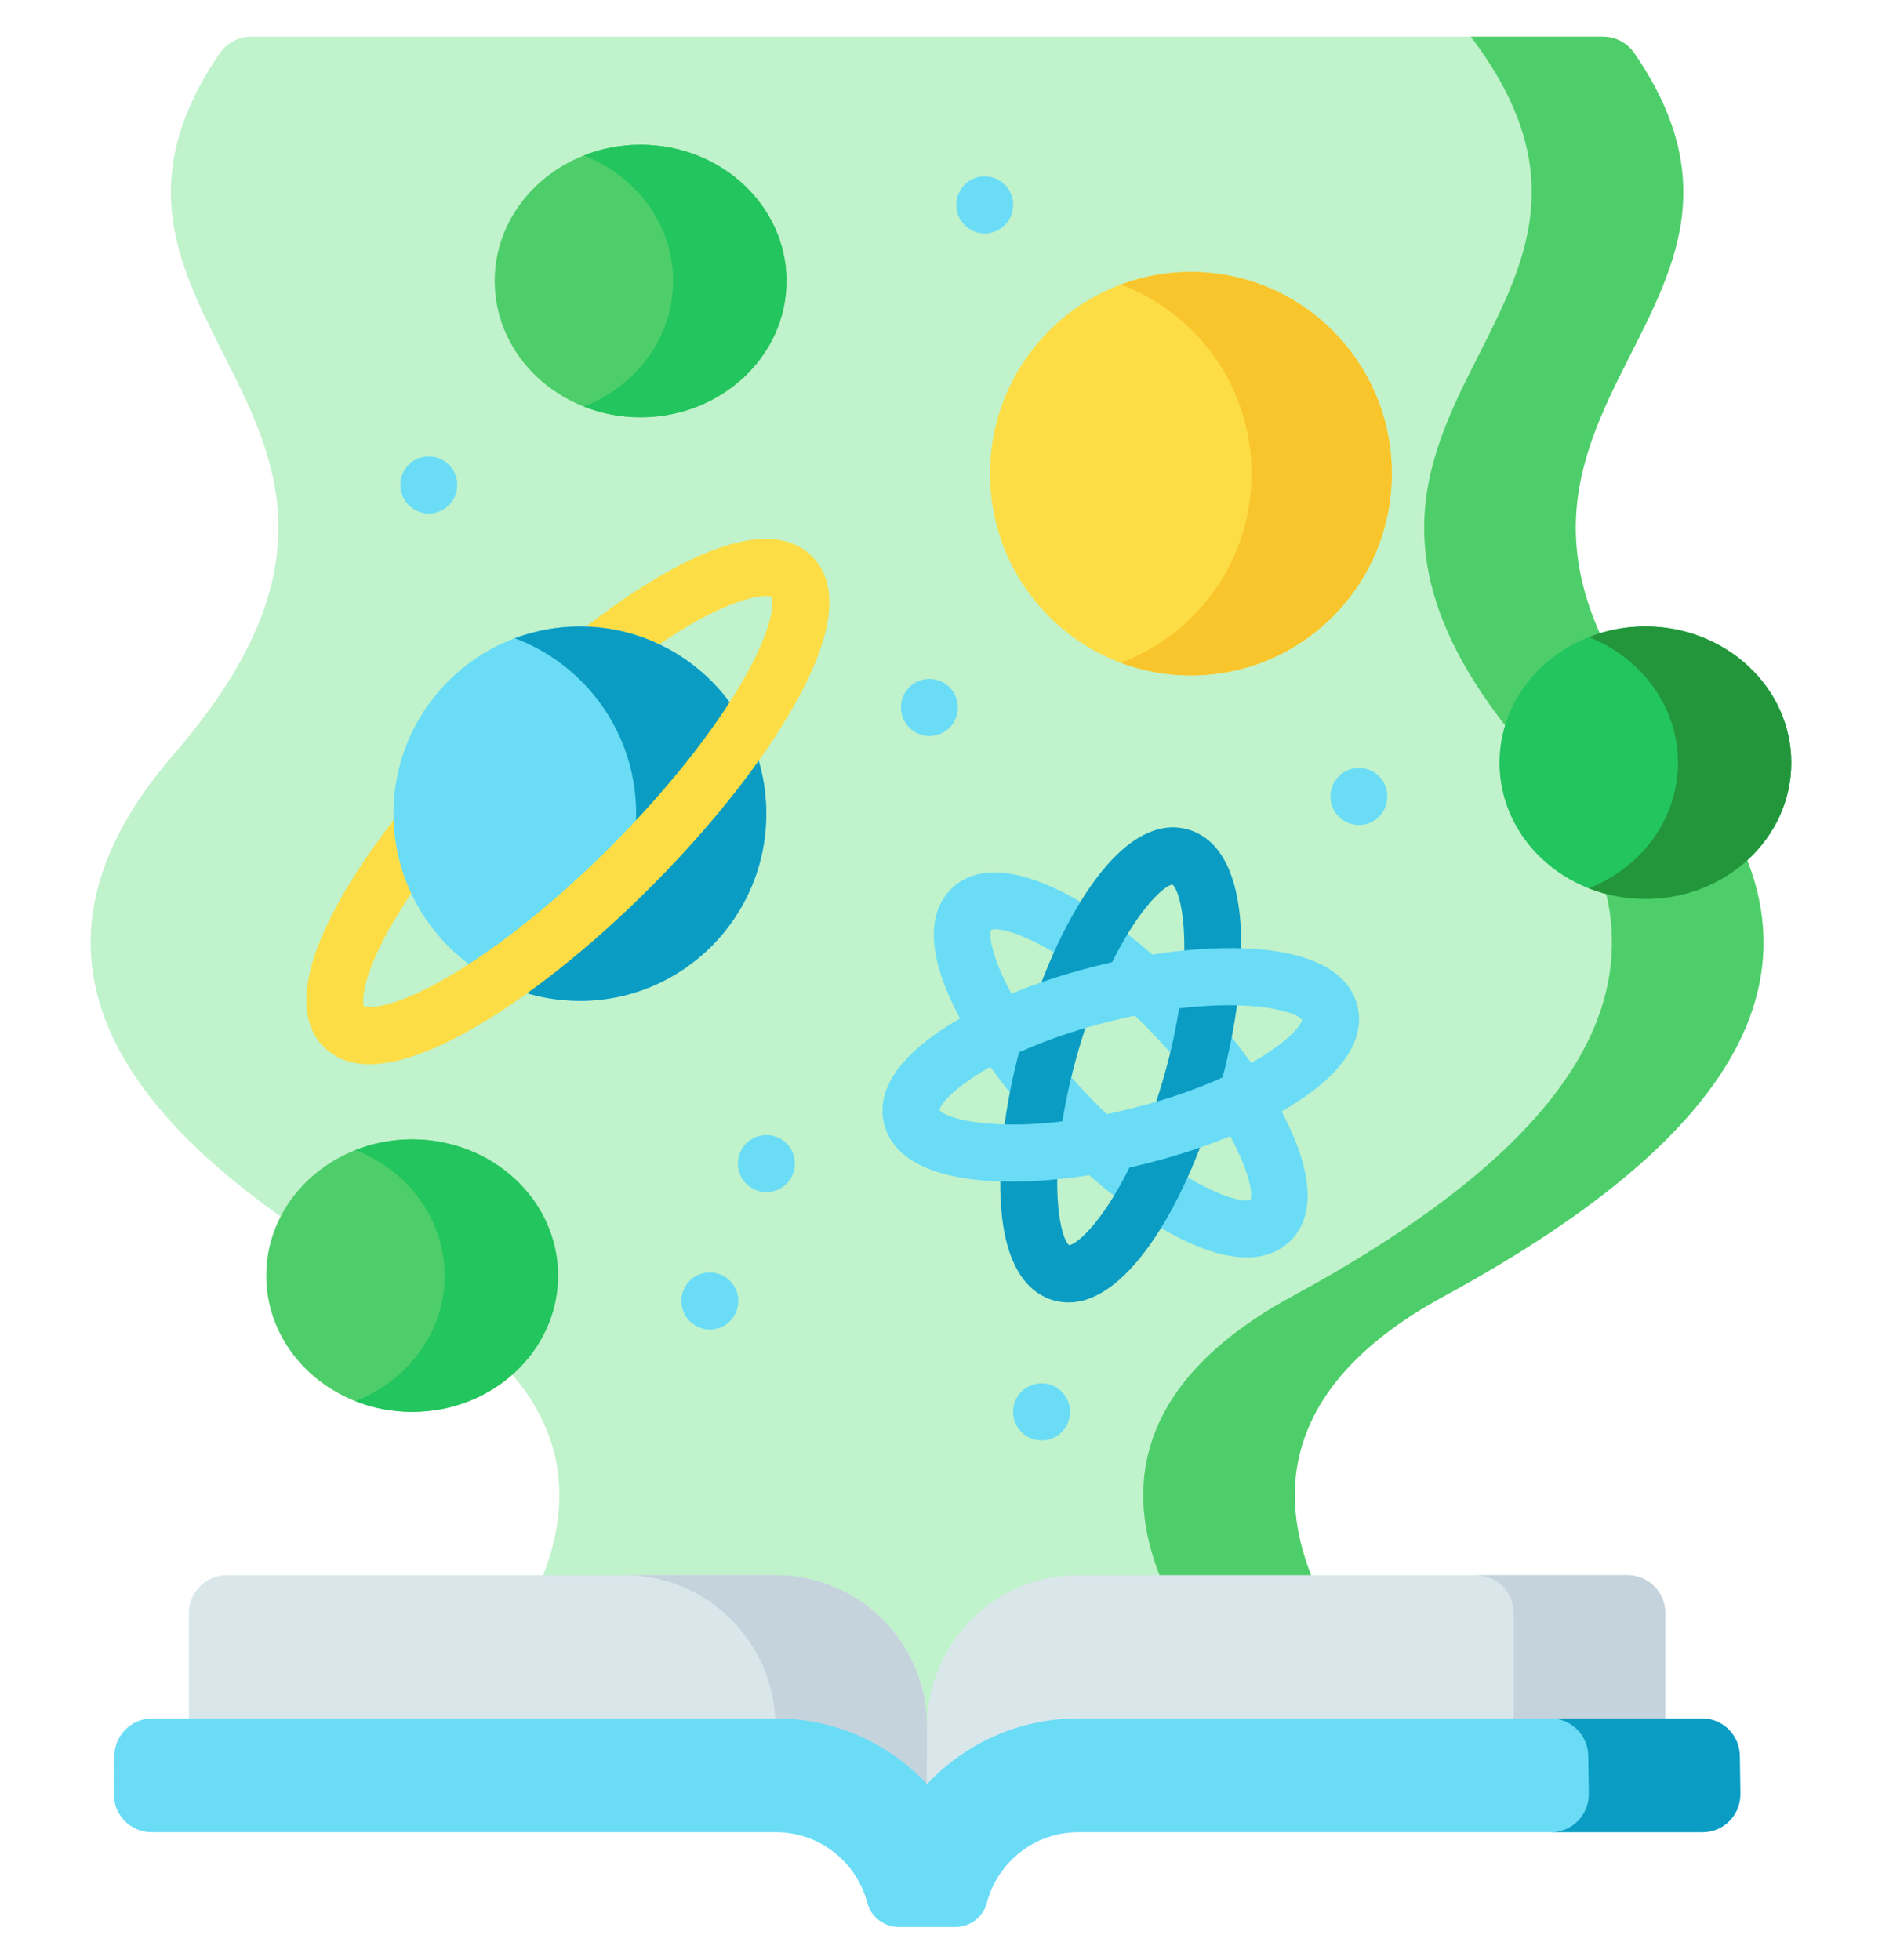 <svg width="48" height="50" viewBox="0 0 48 50" fill="none" xmlns="http://www.w3.org/2000/svg">
    <g clip-path="url(#clip0_1_31577)">
        <path d="M42.864 19.247C35.386 10.614 46.479 8.33 41.682 1.355C41.501 1.093 41.203 0.936 40.886 0.936H6.405C6.087 0.936 5.79 1.093 5.609 1.355C0.812 8.33 11.905 10.614 4.427 19.247C-0.359 24.771 3.549 29.303 10.468 33.068C18.461 37.417 11.36 43.72 11.36 43.72L13.608 44.809H33.682L35.931 43.72C35.931 43.72 28.83 37.417 36.822 33.068C43.742 29.303 47.65 24.771 42.864 19.247Z" fill="#C0F2CB"></path>
        <path d="M36.823 33.068C28.83 37.416 35.931 43.721 35.931 43.721L33.683 44.809H29.817L32.065 43.721C32.065 43.721 24.965 37.416 32.956 33.068C39.876 29.304 43.784 24.772 38.998 19.247C31.372 10.444 43.059 8.242 37.512 0.936H40.886C41.203 0.936 41.501 1.093 41.682 1.355C46.479 8.33 35.386 10.614 42.864 19.247C47.649 24.772 43.742 29.304 36.823 33.068Z" fill="#4ECE6A"></path>
        <path d="M23.209 47.366H23.645V44.051C23.645 41.914 21.921 40.181 19.794 40.181H5.78C5.248 40.181 4.817 40.614 4.817 41.148V45.286H19.794C21.278 45.286 22.566 46.13 23.209 47.366Z" fill="#D9E7EB"></path>
        <path d="M23.645 44.05V47.366H23.209C22.566 46.13 21.278 45.286 19.794 45.286H19.779V44.05C19.779 41.913 18.055 40.181 15.928 40.181H19.794C21.92 40.181 23.645 41.913 23.645 44.05Z" fill="#C5D3DD"></path>
        <path d="M27.497 40.181C25.37 40.181 23.645 41.913 23.645 44.05V47.366H24.082C24.725 46.13 26.013 45.286 27.497 45.286H42.474V41.148C42.474 40.614 42.043 40.181 41.511 40.181H27.497V40.181Z" fill="#D9E7EB"></path>
        <path d="M42.474 41.148V45.286H38.608V41.148C38.608 40.614 38.177 40.181 37.645 40.181H41.511C42.043 40.181 42.474 40.614 42.474 41.148Z" fill="#C5D3DD"></path>
        <path d="M44.373 44.788C44.366 44.26 43.937 43.835 43.411 43.835H27.497C25.98 43.835 24.612 44.48 23.645 45.509C22.679 44.48 21.31 43.835 19.794 43.835H3.88C3.353 43.835 2.925 44.26 2.917 44.788L2.903 45.756C2.896 46.295 3.329 46.737 3.866 46.737H19.794C20.91 46.737 21.852 47.505 22.123 48.543C22.218 48.907 22.555 49.155 22.93 49.155H24.361C24.736 49.155 25.073 48.907 25.168 48.543C25.439 47.505 26.38 46.737 27.497 46.737H43.424C43.962 46.737 44.395 46.295 44.387 45.756L44.373 44.788Z" fill="#6ADCF6"></path>
        <path d="M44.387 45.755C44.395 46.295 43.962 46.736 43.424 46.736H39.559C40.096 46.736 40.529 46.295 40.522 45.755L40.508 44.788C40.501 44.259 40.072 43.834 39.545 43.834H43.41C43.938 43.834 44.367 44.259 44.373 44.788L44.387 45.755Z" fill="#0A9CC3"></path>
        <path d="M16.338 10.644C18.393 10.644 20.059 9.088 20.059 7.168C20.059 5.249 18.393 3.693 16.338 3.693C14.283 3.693 12.617 5.249 12.617 7.168C12.617 9.088 14.283 10.644 16.338 10.644Z" fill="#4ECE6A"></path>
        <path d="M20.059 7.168C20.059 9.088 18.392 10.644 16.337 10.644C15.825 10.644 15.337 10.547 14.893 10.371C16.229 9.844 17.168 8.608 17.168 7.168C17.168 5.727 16.229 4.492 14.893 3.964C15.337 3.789 15.825 3.692 16.337 3.692C18.392 3.692 20.059 5.249 20.059 7.168Z" fill="#22C55E"></path>
        <path d="M41.966 22.932C44.021 22.932 45.687 21.376 45.687 19.456C45.687 17.537 44.021 15.98 41.966 15.98C39.911 15.98 38.245 17.537 38.245 19.456C38.245 21.376 39.911 22.932 41.966 22.932Z" fill="#22C55E"></path>
        <path d="M45.687 19.456C45.687 21.376 44.021 22.932 41.966 22.932C41.454 22.932 40.965 22.835 40.521 22.659C41.858 22.132 42.796 20.896 42.796 19.456C42.796 18.015 41.858 16.78 40.521 16.252C40.965 16.077 41.454 15.98 41.966 15.98C44.021 15.98 45.687 17.537 45.687 19.456Z" fill="#23963C"></path>
        <path d="M10.511 36.015C12.566 36.015 14.232 34.459 14.232 32.539C14.232 30.62 12.566 29.064 10.511 29.064C8.456 29.064 6.79 30.62 6.79 32.539C6.79 34.459 8.456 36.015 10.511 36.015Z" fill="#4ECE6A"></path>
        <path d="M14.232 32.539C14.232 34.459 12.566 36.015 10.511 36.015C9.999 36.015 9.51 35.918 9.066 35.742C10.403 35.215 11.341 33.979 11.341 32.538C11.341 31.098 10.403 29.863 9.066 29.335C9.51 29.16 9.999 29.063 10.511 29.063C12.566 29.063 14.232 30.619 14.232 32.539Z" fill="#22C55E"></path>
        <path d="M30.374 17.229C33.204 17.229 35.497 14.925 35.497 12.082C35.497 9.24 33.204 6.936 30.374 6.936C27.545 6.936 25.251 9.24 25.251 12.082C25.251 14.925 27.545 17.229 30.374 17.229Z" fill="#FDDD45"></path>
        <path d="M35.497 12.082C35.497 14.925 33.204 17.229 30.375 17.229C29.745 17.229 29.143 17.115 28.585 16.906C30.532 16.177 31.92 14.293 31.92 12.082C31.92 9.872 30.532 7.988 28.585 7.259C29.143 7.051 29.745 6.936 30.375 6.936C33.204 6.936 35.497 9.24 35.497 12.082Z" fill="#F8C52D"></path>
        <path d="M31.797 32.075C31.342 32.075 30.755 31.931 30 31.539C28.958 30.999 27.794 30.085 26.722 28.968C25.65 27.851 24.784 26.648 24.285 25.582C23.504 23.915 23.846 23.076 24.27 22.665C25.55 21.426 28.37 23.193 30.449 25.36C32.527 27.526 34.181 30.423 32.901 31.662C32.673 31.883 32.324 32.075 31.797 32.075ZM25.278 23.717C25.148 24.059 25.69 25.795 27.765 27.958C29.839 30.121 31.546 30.729 31.892 30.611C32.023 30.268 31.48 28.532 29.406 26.369C27.331 24.207 25.623 23.598 25.278 23.717Z" fill="#6ADCF6"></path>
        <path d="M27.253 33.223C27.124 33.223 26.995 33.205 26.865 33.168C26.299 33.004 25.606 32.423 25.52 30.582C25.466 29.405 25.671 27.936 26.098 26.445C26.526 24.953 27.13 23.599 27.799 22.631C28.845 21.119 29.74 20.996 30.306 21.16C30.872 21.324 31.565 21.905 31.65 23.745C31.705 24.922 31.5 26.392 31.072 27.883C30.307 30.555 28.823 33.223 27.253 33.223ZM29.904 22.563C29.543 22.621 28.317 23.961 27.49 26.847C26.663 29.734 26.992 31.523 27.267 31.764C27.628 31.707 28.853 30.367 29.68 27.481C30.507 24.594 30.178 22.805 29.904 22.563Z" fill="#0A9CC3"></path>
        <path d="M25.808 30.142C24.146 30.142 22.81 29.725 22.549 28.669C22.121 26.935 25.055 25.366 27.962 24.64C29.461 24.267 30.931 24.115 32.099 24.214C33.926 24.368 34.479 25.084 34.621 25.659C34.763 26.233 34.608 27.126 33.065 28.121C32.077 28.757 30.708 29.313 29.209 29.687C28.073 29.97 26.873 30.142 25.808 30.142ZM23.96 28.317C24.19 28.602 25.958 28.998 28.86 28.275C31.762 27.551 33.14 26.37 33.21 26.011C32.98 25.726 31.213 25.329 28.311 26.053C25.409 26.776 24.031 27.957 23.96 28.317Z" fill="#6ADCF6"></path>
        <path d="M34.66 21.045C34.26 21.045 33.933 20.719 33.933 20.317C33.933 19.916 34.254 19.59 34.654 19.59H34.66C35.06 19.59 35.384 19.916 35.384 20.317C35.384 20.719 35.06 21.045 34.66 21.045Z" fill="#6ADCF6"></path>
        <path d="M18.106 33.914C17.706 33.914 17.378 33.588 17.378 33.186C17.378 32.785 17.7 32.459 18.1 32.459H18.105C18.506 32.459 18.83 32.785 18.83 33.186C18.83 33.588 18.506 33.914 18.106 33.914Z" fill="#6ADCF6"></path>
        <path d="M26.567 36.743C26.166 36.743 25.839 36.417 25.839 36.015C25.839 35.613 26.161 35.287 26.561 35.287H26.567C26.967 35.287 27.291 35.613 27.291 36.015C27.291 36.417 26.967 36.743 26.567 36.743Z" fill="#6ADCF6"></path>
        <path d="M19.548 30.41C19.148 30.41 18.82 30.084 18.82 29.682C18.82 29.28 19.142 28.954 19.542 28.954H19.547C19.948 28.954 20.272 29.28 20.272 29.682C20.272 30.084 19.948 30.41 19.548 30.41Z" fill="#6ADCF6"></path>
        <path d="M23.706 18.775C23.306 18.775 22.979 18.449 22.979 18.047C22.979 17.645 23.3 17.32 23.7 17.32H23.706C24.106 17.32 24.43 17.645 24.43 18.047C24.43 18.449 24.106 18.775 23.706 18.775Z" fill="#6ADCF6"></path>
        <path d="M10.938 13.098C10.538 13.098 10.211 12.772 10.211 12.37C10.211 11.968 10.532 11.642 10.932 11.642H10.938C11.338 11.642 11.662 11.968 11.662 12.37C11.663 12.772 11.338 13.098 10.938 13.098Z" fill="#6ADCF6"></path>
        <path d="M25.117 5.954C24.717 5.954 24.39 5.628 24.39 5.227C24.39 4.825 24.711 4.499 25.111 4.499H25.117C25.517 4.499 25.841 4.825 25.841 5.227C25.841 5.628 25.517 5.954 25.117 5.954Z" fill="#6ADCF6"></path>
        <path d="M8.658 22.996C9.461 21.545 10.77 19.876 12.343 18.297C13.915 16.717 15.576 15.403 17.02 14.596L17.553 15.966C16.262 16.718 14.776 17.911 13.367 19.326C11.958 20.741 10.77 22.234 10.022 23.53L8.658 22.996Z" fill="#FDDD45"></path>
        <path d="M14.79 25.532C17.416 25.532 19.544 23.394 19.544 20.756C19.544 18.119 17.416 15.98 14.79 15.98C12.165 15.98 10.036 18.119 10.036 20.756C10.036 23.394 12.165 25.532 14.79 25.532Z" fill="#6ADCF6"></path>
        <path d="M19.544 20.756C19.544 23.395 17.416 25.532 14.791 25.532C14.207 25.532 13.647 25.426 13.13 25.233C14.937 24.556 16.225 22.808 16.225 20.756C16.225 18.705 14.937 16.957 13.13 16.281C13.647 16.087 14.207 15.981 14.791 15.981C17.416 15.981 19.544 18.119 19.544 20.756Z" fill="#0A9CC3"></path>
        <path d="M9.594 21.516C7.359 24.667 7.633 26.075 8.256 26.701C8.552 26.998 8.943 27.147 9.426 27.147C10.092 27.147 10.935 26.864 11.946 26.299C13.39 25.492 15.052 24.178 16.624 22.599C18.197 21.019 19.505 19.35 20.308 17.899C21.279 16.147 21.413 14.9 20.709 14.192C20.086 13.566 18.684 13.291 15.548 15.537L16.807 16.432C18.647 15.194 19.531 15.155 19.683 15.223C19.734 15.341 19.744 15.98 18.945 17.365C18.197 18.661 17.009 20.154 15.6 21.569C14.191 22.984 12.705 24.177 11.414 24.929C10.035 25.732 9.4 25.721 9.282 25.67C9.215 25.517 9.254 24.629 10.486 22.781L9.594 21.516Z" fill="#FDDD45"></path>
    </g>
    <defs>
        <clipPath id="clip0_1_31577">
            <rect width="48" height="48.219" fill="white" transform="translate(0 0.936)"></rect>
        </clipPath>
    </defs>
</svg>
